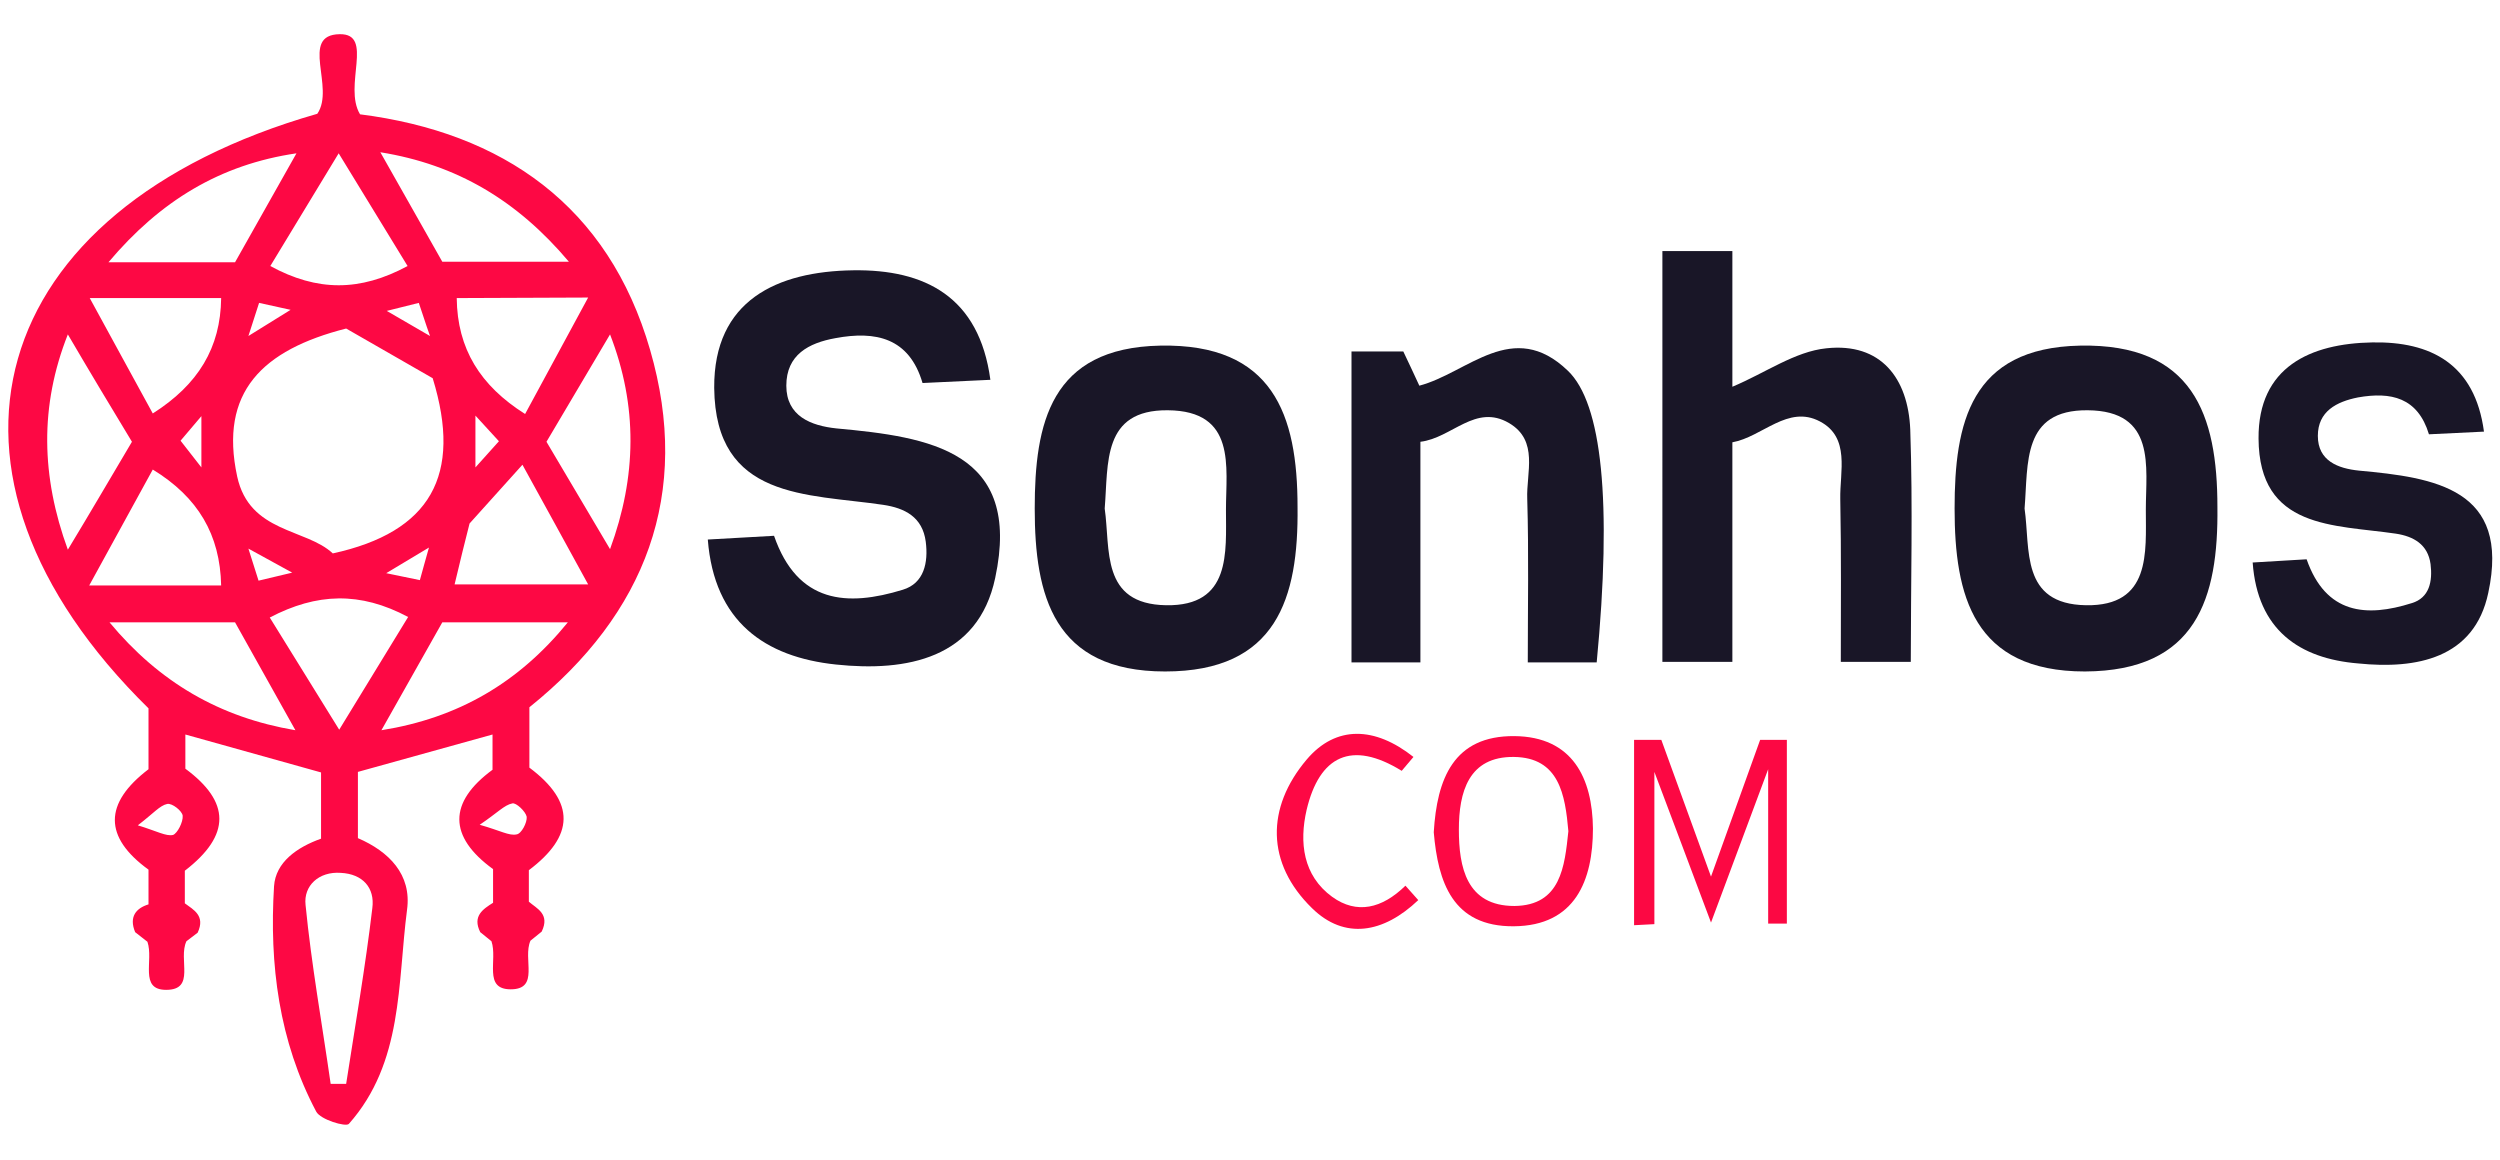 <?xml version="1.0" encoding="utf-8"?>
<!-- Generator: Adobe Illustrator 24.2.0, SVG Export Plug-In . SVG Version: 6.00 Build 0)  -->
<svg version="1.1" id="Layer_1" xmlns="http://www.w3.org/2000/svg" xmlns:xlink="http://www.w3.org/1999/xlink" x="0px" y="0px"
	 viewBox="0 0 468 217.1" style="enable-background:new 0 0 468 217.1;" xml:space="preserve">
<style type="text/css">
	.st0{fill:#191627;}
	.st1{fill:#FC0843;}
	.st2{fill:#FD0844;}
</style>
<g>
	<path class="st0" d="M132.5,101l12.4-0.7c4.4,12.7,13.7,13.3,24.1,10.1c4-1.2,4.8-5.1,4.3-9c-0.6-4.6-3.9-6.3-8-6.9
		c-14.2-2.1-31.4-0.9-31.6-21.9c-0.1-16.4,11.8-21.8,26-22c13.4-0.2,23.6,4.9,25.7,20.5l-12.7,0.6c-2.5-8.5-8.8-9.8-16.3-8.4
		c-5,0.9-9.2,3.1-9.2,8.9c0,5.7,4.6,7.5,9.4,8c17.4,1.6,34.8,4.2,29.7,28c-3.2,15.1-16.6,17.6-29.8,16.2
		C143.2,123,133.7,116.4,132.5,101z"/>
	<path class="st0" d="M421.7,105.3l10.1-0.6c3.6,10.3,11.2,10.9,19.7,8.2c3.3-1,3.9-4.1,3.5-7.3c-0.5-3.7-3.2-5.2-6.5-5.7
		c-11.6-1.7-25.6-0.8-25.7-17.8c-0.1-13.4,9.7-17.8,21.3-18c10.9-0.2,19.2,4,20.9,16.7l-10.3,0.5c-2.1-6.9-7.1-8-13.3-6.9
		c-4,0.8-7.5,2.6-7.5,7.2c0,4.7,3.8,6.1,7.7,6.5c14.2,1.3,28.4,3.4,24.2,22.9c-2.6,12.3-13.5,14.3-24.3,13.2
		C430.4,123.3,422.6,117.9,421.7,105.3z"/>
	<path class="st0" d="M311.3,47h13v25.4c6.2-2.6,11.7-6.6,17.6-7.2c10.2-1.1,15.3,5.6,15.7,15.2c0.5,14.4,0.1,28.9,0.1,43.5h-13.1
		c0-10.1,0.1-20.3-0.1-30.5c-0.1-5.1,1.9-11.5-3.8-14.5c-6-3.2-10.8,2.9-16.4,3.9v41.1h-13.1V47z"/>
	<path class="st0" d="M265.9,82.7V124H253V65.8h9.7c0.9,1.9,1.9,4,3,6.4c9.1-2.4,17.5-12.7,27.8-2.8c6.4,6.1,8.3,24.5,5.4,54.6H286
		c0-10.2,0.2-20.4-0.1-30.6c-0.2-4.9,2.2-10.9-3.4-14.2C276.2,75.5,271.8,82,265.9,82.7z"/>
	<path class="st1" d="M309.7,144.5V173l-3.8,0.2v-34.7h5.1l9.3,25.6l9.2-25.6h5v34.4H331V144c-3.6,9.6-6.5,17.5-10.7,28.7
		C316.2,161.7,313,153.3,309.7,144.5z"/>
	<path class="st2" d="M264.6,141.7l-2.2,2.6c-9.4-5.8-15.4-2.8-17.8,7.3c-1.4,6.1-0.7,12.3,4.8,16.3c4.6,3.3,9.3,2.2,13.7-2.1
		l2.4,2.7c-6.5,6.2-13.8,7.5-19.9,1.5c-8.6-8.4-8.6-18.8-1-27.8C250.1,135.7,257.4,136,264.6,141.7z"/>
	<path class="st0" d="M242.9,94.9c0-17.3-4.6-30.6-25.7-30.2c-20.6,0.4-23.5,14.6-23.5,30.5c0,16.3,3.5,30.5,24.4,30.5
		S243.1,112,242.9,94.9z M218.3,113.3c-12.3-0.2-10.4-10.5-11.5-18.1c0.7-8.5-0.5-18.5,11.8-18.4c12.9,0.1,10.9,10.6,10.9,18.6
		S230.5,113.5,218.3,113.3z"/>
	<path class="st0" d="M415.1,94.9c0-17.3-4.6-30.6-25.7-30.2c-20.6,0.4-23.5,14.6-23.5,30.5c0,16.3,3.5,30.5,24.4,30.5
		C411.2,125.6,415.3,112,415.1,94.9z M390.5,113.3c-12.3-0.2-10.4-10.5-11.5-18.1c0.7-8.5-0.5-18.5,11.8-18.4
		c12.9,0.1,10.9,10.6,10.9,18.6S402.7,113.5,390.5,113.3z"/>
	<path class="st2" d="M283.5,137.8c-11.4-0.1-14.5,8-15.1,18c0.8,9.3,3.5,17.7,15,17.6c11.5-0.1,14.8-8.6,14.8-18.3
		C298.1,145.7,294.4,137.9,283.5,137.8z M283.5,169.6c-9,0-10.4-7.3-10.4-14.3c0-7,1.8-13.7,10.3-13.6s9.6,7.1,10.2,13.9
		C292.9,162.2,292.2,169.5,283.5,169.6L283.5,169.6z"/>
	<path class="st2" d="M121.7,65.5c-7.8-27-27.6-40.7-54.3-44.1c-3.2-5.3,2.7-15.1-3.8-15c-7.6,0.1-0.8,10-4.2,14.9
		C-3,39.2-17.1,88.5,27.8,132.6c0,3.8,0,7.7,0,11.4c-8.4,6.4-8.4,12.7,0,18.8v6.5c-2.3,0.7-3.7,2.3-2.5,5.2l2.3,1.8
		c1.2,3.5-1.6,9,3.5,9c5.6,0,2.2-5.7,3.8-9.1l2.1-1.6c1.5-3.2-0.8-4.3-2.4-5.5V163c8.7-6.7,8.5-12.9,0.1-19.1v-6.4l25.4,7.1V157
		c-4.5,1.6-8.5,4.4-8.8,8.9c-0.9,14.6,0.9,29,7.9,42.2c0.8,1.5,5.5,2.9,6.1,2.3c10.2-11.5,9.1-26.3,10.9-40.1
		c0.9-6.6-3.4-10.9-9.2-13.4v-12.4l25.2-7c0,1.9,0,4.2,0,6.6c-8.3,6.1-8.3,12.5,0.1,18.6c0,2,0,4.1,0,6.3c-1.9,1.2-3.9,2.5-2.4,5.5
		l2.1,1.7c1.2,3.5-1.6,9,3.6,9c5.5,0,2.2-5.7,3.7-9.1l2.1-1.7c1.6-3.3-0.9-4.3-2.4-5.6v-5.9c8.5-6.4,8.8-12.7,0.1-19.2v-11.3
		C120.9,114.9,129.5,92.4,121.7,65.5z M97.8,87c4.1,7.5,7.9,14.3,12.3,22.4h-25c1-4.2,2-8.3,2.8-11.4L97.8,87z M89,87.5v-9.7
		l4.4,4.8L89,87.5z M114.2,102.8l-11.9-20.1l11.9-20.1C119.4,76,119.2,89.2,114.2,102.8L114.2,102.8z M110.1,55.7L98.3,77.5
		c-8.4-5.3-12.7-12.2-12.8-21.7L110.1,55.7z M106.5,49H82.8L71.2,28.5C85.5,30.8,96.8,37.5,106.5,49z M62.3,103.6
		c-5-4.7-15.6-3.8-17.9-14.4C41,73.4,49.1,65.5,64.8,61.5L81,70.8C86.6,89,80.6,99.6,62.3,103.6L62.3,103.6z M80.3,102.5
		c-0.7,2.4-1.1,4-1.7,6.1l-6.3-1.3L80.3,102.5z M54.7,107.2l-6.3,1.5l-1.9-6L54.7,107.2z M46.5,62.9c0.8-2.5,1.4-4.3,2-6.2l5.9,1.3
		L46.5,62.9z M72.4,58.2l6-1.5c0.7,2,1.2,3.7,2.1,6.2L72.4,58.2z M63.4,28.7l12.9,21.1c-8.9,4.8-16.9,4.8-25.7,0L63.4,28.7z
		 M55.5,28.7L44,49.1H20.3C30,37.6,41.2,30.8,55.5,28.7L55.5,28.7z M41.4,55.8c-0.1,9.3-4.3,16.2-12.8,21.6
		c-3.7-6.7-7.4-13.6-11.8-21.6H41.4z M37.7,77.9v9.6l-3.9-5L37.7,77.9z M12.7,62.6c4.1,7,8,13.5,12,20.1c-3.8,6.4-7.7,13.1-12,20.2
		C7.7,89.2,7.4,76,12.7,62.6L12.7,62.6z M28.6,87.9c8.5,5.2,12.6,12.2,12.8,21.7H16.7L28.6,87.9z M32.4,156.3
		c-1.3,0.3-3-0.7-6.6-1.8c3-2.3,4.1-3.7,5.5-4c0.9-0.2,2.8,1.3,2.9,2.2C34.3,153.9,33.2,156,32.4,156.3L32.4,156.3z M20.5,116.5H44
		l11.3,20.2C41.1,134.3,29.8,127.7,20.5,116.5z M69.7,170c-1.3,11-3.2,21.9-4.9,32.9h-2.9c-1.6-11.2-3.6-22.3-4.7-33.5
		c-0.4-3.6,2.5-6.3,6.6-6C67.9,163.6,70.2,166.2,69.7,170z M63.5,136.6l-13-21c8.8-4.6,16.9-4.9,25.9-0.1L63.5,136.6z M96.7,156.2
		c-1.4,0.3-3-0.7-6.9-1.8c3.4-2.3,4.6-3.7,6.1-4c0.7-0.2,2.5,1.5,2.7,2.5C98.7,154,97.6,156.1,96.7,156.2z M71.4,136.7l11.4-20.2
		h23.5C97.1,127.8,85.8,134.4,71.4,136.7z"/>
</g>
</svg>
